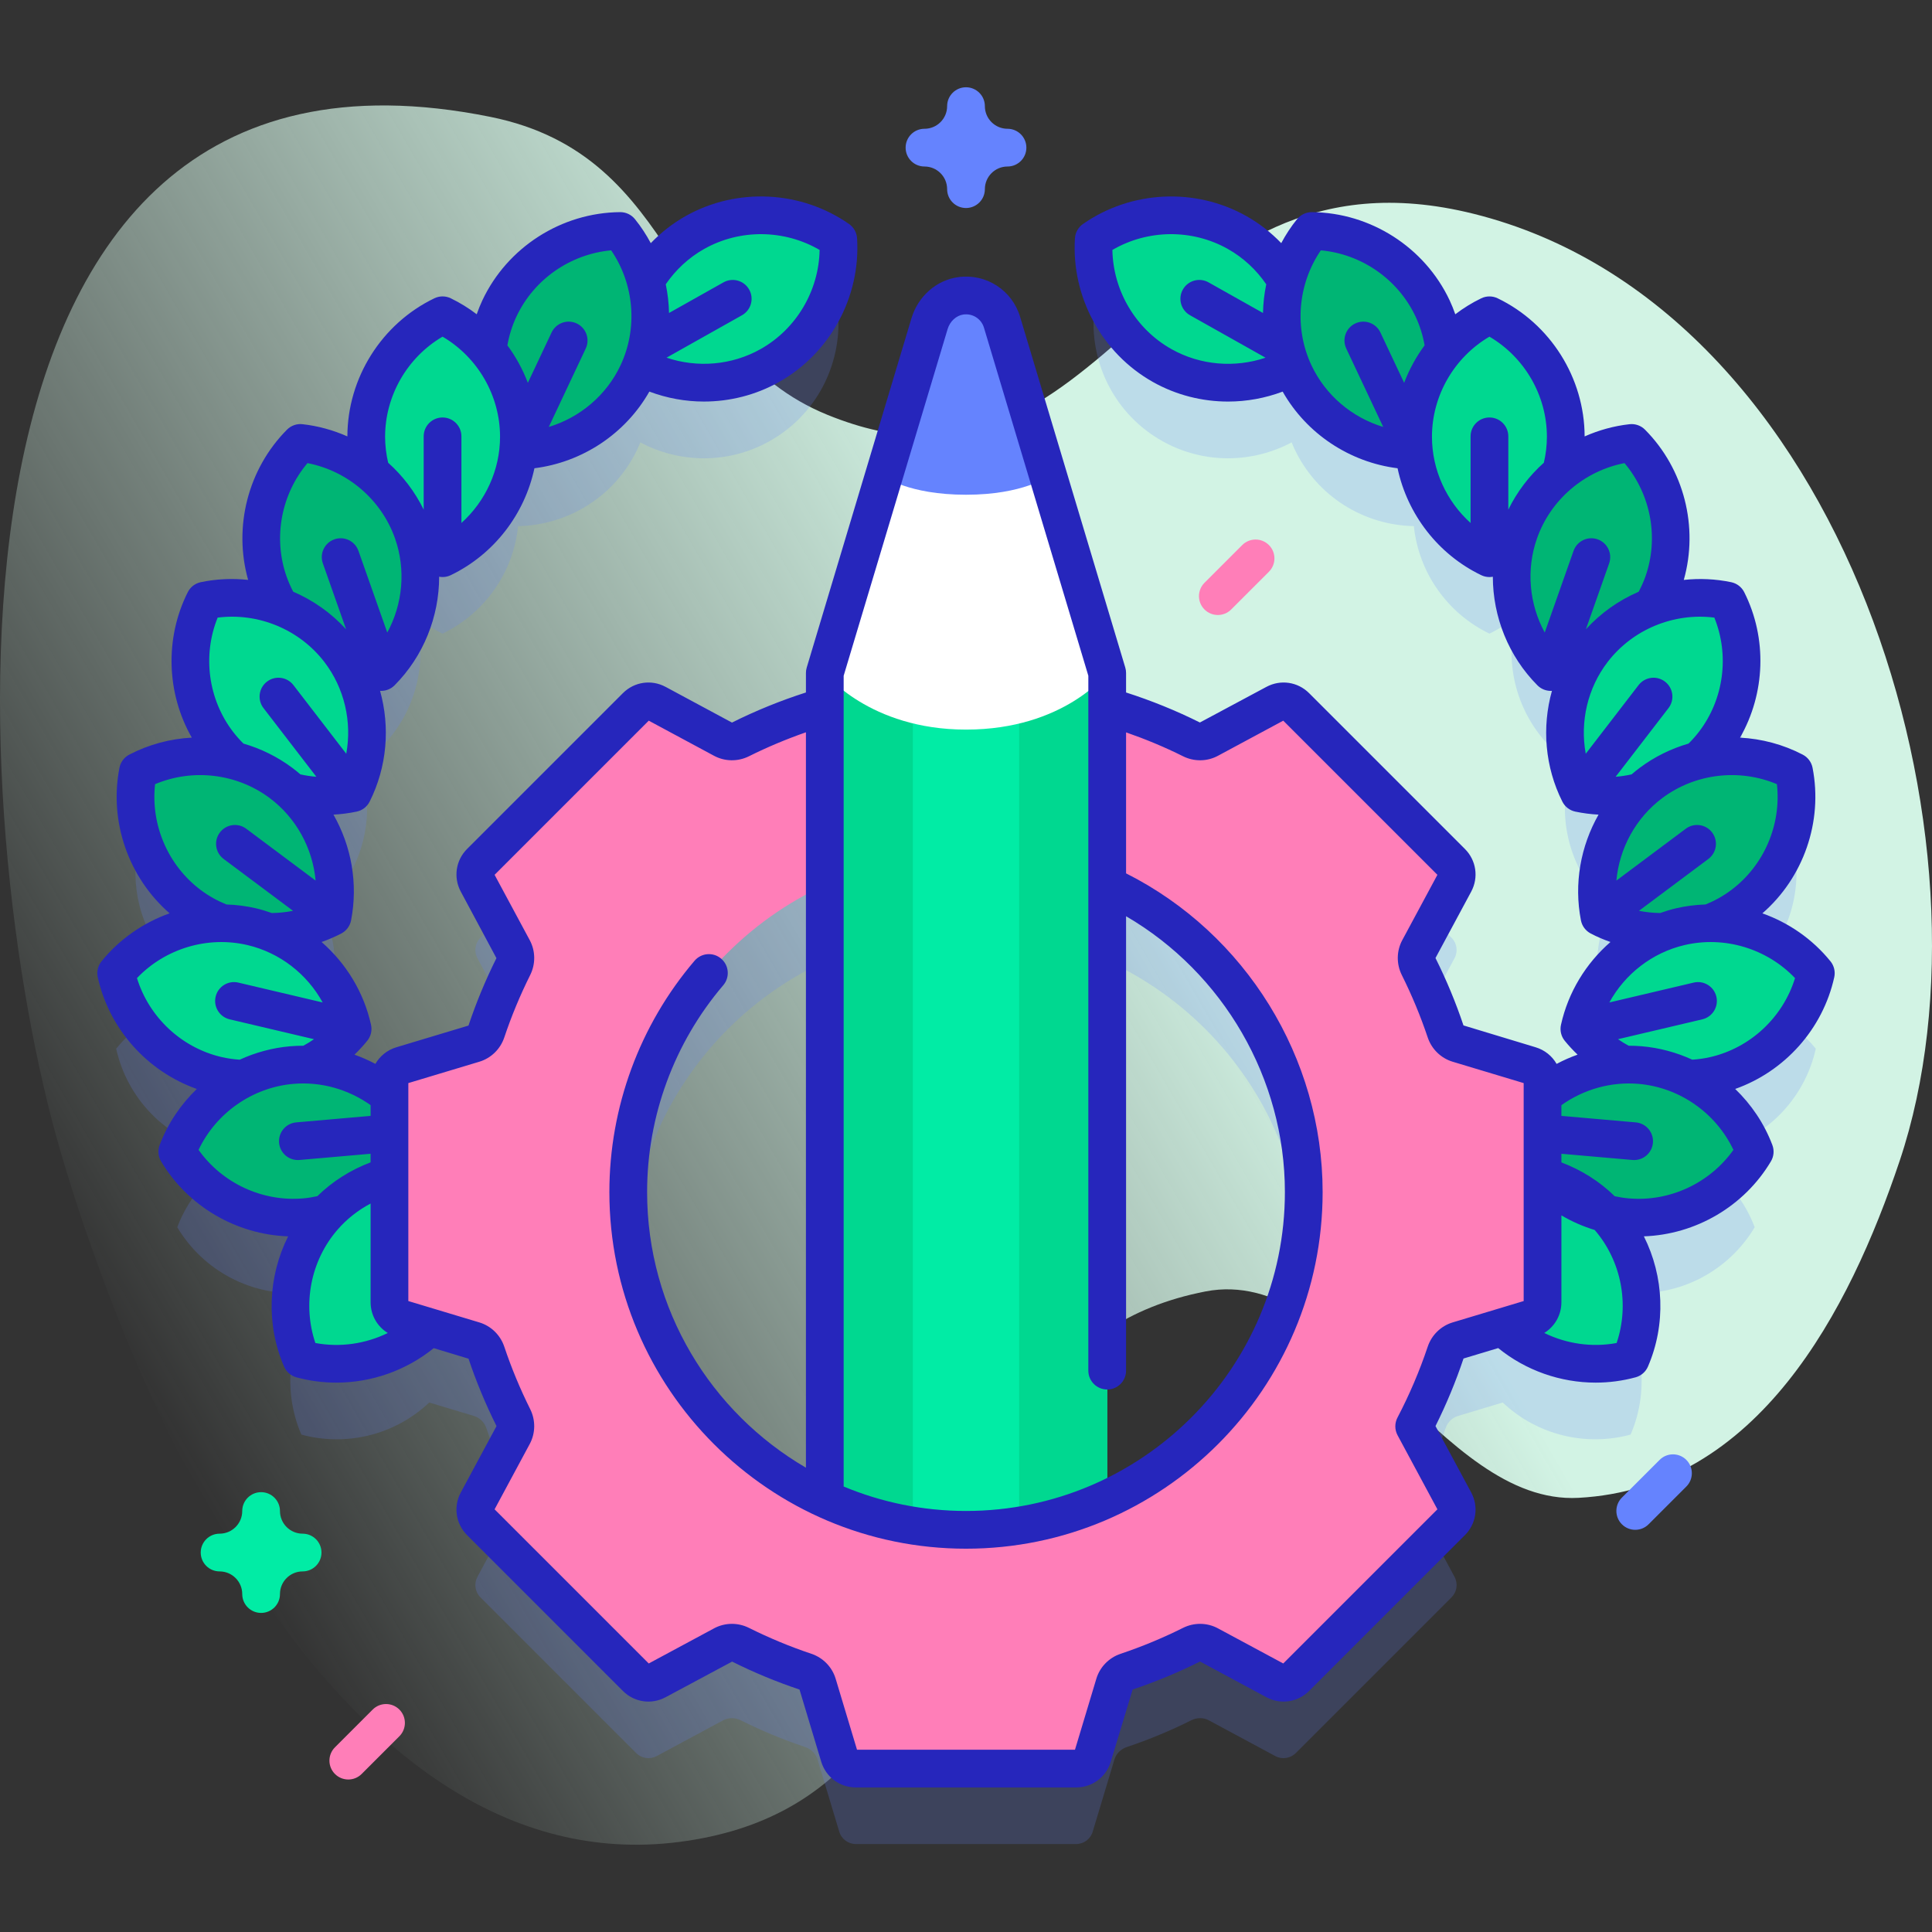 <svg xmlns="http://www.w3.org/2000/svg" xmlns:xlink="http://www.w3.org/1999/xlink" id="Capa_1" height="512" viewBox="0 0 512 512" width="512"><rect x="0" y="0" width="512" height="512" fill="#333333" stroke="none"/><linearGradient id="SVGID_1_" gradientUnits="userSpaceOnUse" x1="23.821" x2="459.531" y1="345.678" y2="94.12"><stop offset="0" stop-color="#dcfdee" stop-opacity="0"></stop><stop offset=".629" stop-color="#d2f3e4"></stop></linearGradient><path d="m16.074 305.289c18.727 64.003 72.707 194.564 163.922 182.845 91.486-11.755 55.759-129.725 139.508-145.894 36.867-7.118 61.857 56.689 98.806 54.704 47.588-2.557 71.81-49.663 85.108-89.264 28.197-83.968-14.029-226.352-112.859-251.012-86.244-21.519-96.332 83.855-171.322 53.248-42.149-17.203-37.938-68.576-89.272-78.942-155.298-31.359-138.81 189.151-113.891 274.315z" fill="url(#SVGID_1_)"></path><path d="m481.21 277.911c-6.76-8.35-17.08-13.37-28.08-13.27 3.01-1.15 5.92-2.72 8.63-4.75 11.36-8.48 16.22-22.43 13.68-35.47-7.79-4.05-16.86-5.09-25.4-2.91 1.47-1.36 2.86-2.84 4.13-4.49 8.64-11.23 9.57-25.97 3.6-37.84-6.66-1.4-13.59-.84-19.93 1.53 1.15-1.95 2.14-4.02 2.92-6.24 4.72-13.37 1-27.66-8.37-37.08-6.9.76-13.42 3.54-18.76 7.92.85-3.05 1.31-6.25 1.31-9.57 0-14.17-8.25-26.42-20.22-32.19-4.61 2.23-8.67 5.42-11.92 9.31-.43-3.77-1.45-7.53-3.16-11.15-6.04-12.82-18.73-20.37-32.02-20.49-3.13 3.87-5.41 8.34-6.72 13.09-3.08-5.13-7.48-9.56-13.07-12.7-12.36-6.95-27.08-5.75-37.97 1.85-.84 13.26 5.78 26.47 18.14 33.42 11.01 6.19 23.91 5.89 34.3.36.24.57.47 1.15.74 1.72 5.99 12.7 18.5 20.22 31.65 20.47 1.3 12.58 9.11 23.23 20.03 28.49 2.58-1.24 4.97-2.8 7.16-4.6-3.54 12.68.27 25.89 9.1 34.77 2.99-.33 5.9-1.05 8.68-2.1-6.3 10.65-6.49 23.57-1.15 34.2 5.4 1.14 10.97.97 16.26-.38-9.35 8.57-13.22 21.23-10.9 33.15 5.22 2.71 11.02 4.08 16.85 4.03-11.44 4.34-19.62 14.17-22.16 25.68 3.23 3.99 7.29 7.21 11.84 9.49-8.13.26-15.67 3.27-21.61 8.21v-3.65c0-2.02-1.33-3.81-3.27-4.4l-19.11-5.75c-1.57-.47-2.79-1.68-3.31-3.24-1.99-5.92-4.38-11.65-7.13-17.18-.74-1.46-.73-3.19.05-4.63l9.45-17.59c.96-1.78.64-3.99-.79-5.42l-41.28-41.28c-1.44-1.43-3.64-1.76-5.43-.8l-17.58 9.46c-1.44.78-3.17.78-4.64.05-6.29-3.14-12.86-5.81-19.67-7.94h-2.66v-9.65l-27.87-92.94c-1.38-4.65-5.96-7.69-10.91-7.02-3.97.54-7.15 3.55-8.3 7.39l-27.76 92.57v9.65h-2.66c-6.81 2.13-13.38 4.8-19.67 7.94-1.47.73-3.2.73-4.64-.05l-17.58-9.46c-1.79-.96-3.99-.63-5.43.8l-41.28 41.28c-1.43 1.43-1.75 3.64-.79 5.42l9.45 17.59c.78 1.44.79 3.17.05 4.63-2.75 5.53-5.14 11.26-7.13 17.18-.52 1.56-1.74 2.77-3.31 3.24l-19.11 5.75c-1.94.59-3.27 2.38-3.27 4.4v3.65c-5.94-4.94-13.48-7.95-21.61-8.21 4.55-2.28 8.61-5.5 11.84-9.49-2.54-11.51-10.72-21.34-22.16-25.68 5.83.05 11.63-1.32 16.85-4.03 2.32-11.92-1.55-24.58-10.9-33.15 5.29 1.35 10.86 1.52 16.26.38 5.34-10.63 5.15-23.55-1.15-34.2 2.78 1.05 5.69 1.77 8.68 2.1 8.83-8.88 12.64-22.09 9.1-34.77 2.19 1.8 4.58 3.36 7.16 4.6 10.92-5.26 18.73-15.91 20.03-28.49 13.15-.25 25.66-7.77 31.65-20.47.27-.57.5-1.15.74-1.72 10.39 5.53 23.29 5.83 34.3-.36 12.36-6.95 18.98-20.16 18.14-33.42-10.89-7.6-25.61-8.8-37.97-1.85-5.59 3.14-9.99 7.57-13.07 12.7-1.31-4.75-3.59-9.22-6.72-13.09-13.29.12-25.98 7.67-32.02 20.49-1.71 3.62-2.73 7.38-3.16 11.15-3.25-3.89-7.31-7.08-11.92-9.31-11.97 5.77-20.22 18.02-20.22 32.19 0 3.32.46 6.52 1.31 9.57-5.34-4.38-11.86-7.16-18.76-7.92-9.37 9.42-13.09 23.71-8.37 37.08.78 2.22 1.77 4.29 2.92 6.24-6.34-2.37-13.27-2.93-19.93-1.53-5.97 11.87-5.04 26.61 3.6 37.84 1.27 1.65 2.66 3.13 4.13 4.49-8.54-2.18-17.61-1.14-25.4 2.91-2.54 13.04 2.32 26.99 13.68 35.47 2.71 2.03 5.62 3.6 8.63 4.75-11-.1-21.32 4.92-28.08 13.27 2.87 12.97 12.89 23.81 26.69 27.06 2.33.55 4.66.84 6.96.92-8.05 4.03-14.29 10.96-17.46 19.33 6.79 11.42 19.71 18.58 33.83 17.34 2.01-.17 3.96-.53 5.85-1.02-.33.36-.67.7-1 1.07-9.28 10.71-11.05 25.38-5.79 37.57 11.73 3.19 24.66.23 33.89-8.5l11.83 3.56c1.57.47 2.79 1.69 3.31 3.24 1.99 5.92 4.38 11.65 7.13 17.18.74 1.47.73 3.19-.05 4.64l-9.45 17.58c-.96 1.79-.64 3.99.79 5.42l41.28 41.28c1.44 1.44 3.64 1.76 5.43.8l17.58-9.46c1.44-.78 3.17-.78 4.64-.05 5.52 2.76 11.26 5.15 17.18 7.13 1.55.53 2.77 1.75 3.24 3.31l5.75 19.11c.58 1.95 2.37 3.27 4.4 3.27h58.36c2.03 0 3.82-1.32 4.4-3.27l5.75-19.11c.47-1.56 1.69-2.78 3.24-3.31 5.92-1.98 11.66-4.37 17.18-7.13 1.47-.73 3.2-.73 4.64.05l17.58 9.46c1.79.96 3.99.64 5.43-.8l41.28-41.28c1.43-1.43 1.75-3.63.79-5.42l-10.7-19.89c3.27-6.24 6.06-12.75 8.33-19.51.52-1.55 1.74-2.77 3.31-3.24l11.83-3.56c9.23 8.73 22.16 11.69 33.89 8.5 5.26-12.19 3.49-26.86-5.79-37.57-.33-.37-.67-.71-1-1.07 1.89.49 3.84.85 5.85 1.02 14.12 1.24 27.04-5.92 33.83-17.34-3.17-8.37-9.41-15.3-17.46-19.33 2.3-.08 4.63-.37 6.96-.92 13.8-3.25 23.82-14.09 26.69-27.06zm-225.04 147.63c-49.44 0-89.51-40.07-89.51-89.51 0-49.43 40.07-89.51 89.51-89.51 49.43 0 89.51 40.08 89.51 89.51 0 49.44-40.08 89.51-89.51 89.51z" fill="#6583fe" opacity=".2"></path><path d="m307.996 96.877c12.354 6.946 27.078 5.741 37.972-1.864.837-13.26-5.788-26.458-18.142-33.404s-27.074-5.749-37.968 1.856c-.837 13.259 5.784 26.465 18.138 33.412z" fill="#00d890"></path><path d="m343.04 98.961c6.042 12.82 18.74 20.371 32.026 20.487 8.367-10.321 10.617-24.916 4.574-37.737-6.042-12.82-18.732-20.376-32.017-20.491-8.368 10.321-10.625 24.921-4.583 37.741z" fill="#00b574"></path><path d="m374.483 115.74c0 14.173 8.267 26.417 20.235 32.185 11.968-5.769 20.226-18.012 20.226-32.185s-8.258-26.417-20.226-32.185c-11.968 5.768-20.235 18.012-20.235 32.185z" fill="#00d890"></path><path d="m402.605 141.011c-4.714 13.366-.991 27.662 8.377 37.083 13.206-1.459 25.066-10.259 29.78-23.625s1-27.66-8.368-37.08c-13.206 1.46-25.075 10.257-29.789 23.622z" fill="#00b574"></path><path d="m422.106 172.346c-8.645 11.231-9.563 25.976-3.597 37.847 13.003 2.729 27.015-1.936 35.66-13.167s9.57-25.97 3.605-37.842c-13.004-2.729-27.023 1.931-35.668 13.162z" fill="#00d890"></path><path d="m437.543 207.481c-11.353 8.484-16.213 22.435-13.67 35.475 11.785 6.134 26.536 5.42 37.889-3.063 11.353-8.484 16.219-22.428 13.675-35.468-11.784-6.135-26.541-5.428-37.894 3.056z" fill="#00b574"></path><path d="m445.245 245.591c-13.795 3.249-23.818 14.103-26.689 27.075 8.359 10.327 22.17 15.557 35.965 12.308 13.796-3.25 23.82-14.094 26.691-27.066-8.358-10.327-22.172-15.566-35.967-12.317z" fill="#00d890"></path><path d="m434.718 282.256c-14.119-1.235-27.037 5.933-33.826 17.353 4.704 12.426 16.181 21.719 30.3 22.954s27.036-5.924 33.826-17.344c-4.704-12.426-16.181-21.728-30.3-22.963z" fill="#00b574"></path><path d="m426.335 322.612c-9.285-10.708-23.551-14.544-36.373-11.062-5.264 12.199-3.482 26.859 5.803 37.567s23.545 14.55 36.366 11.068c5.264-12.198 3.489-26.865-5.796-37.573z" fill="#00d890"></path><path d="m204.004 96.877c-12.354 6.946-27.078 5.741-37.972-1.864-.838-13.26 5.788-26.458 18.142-33.404s27.074-5.749 37.968 1.856c.837 13.259-5.784 26.465-18.138 33.412z" fill="#00d890"></path><path d="m168.96 98.961c-6.042 12.82-18.74 20.371-32.026 20.487-8.367-10.321-10.617-24.916-4.574-37.737 6.042-12.82 18.732-20.376 32.017-20.491 8.368 10.321 10.625 24.921 4.583 37.741z" fill="#00b574"></path><path d="m137.517 115.74c0 14.173-8.267 26.417-20.235 32.185-11.968-5.769-20.226-18.012-20.226-32.185s8.258-26.417 20.226-32.185c11.968 5.768 20.235 18.012 20.235 32.185z" fill="#00d890"></path><path d="m109.395 141.011c4.714 13.366.991 27.662-8.377 37.083-13.206-1.459-25.066-10.259-29.78-23.625s-1-27.66 8.368-37.08c13.206 1.46 25.075 10.257 29.789 23.622z" fill="#00b574"></path><path d="m89.894 172.346c8.645 11.231 9.563 25.976 3.597 37.847-13.003 2.729-27.015-1.936-35.66-13.167s-9.57-25.97-3.605-37.842c13.004-2.729 27.023 1.931 35.668 13.162z" fill="#00d890"></path><path d="m74.457 207.481c11.353 8.484 16.213 22.435 13.67 35.475-11.785 6.134-26.536 5.42-37.889-3.063-11.353-8.484-16.219-22.428-13.675-35.468 11.784-6.135 26.541-5.428 37.894 3.056z" fill="#00b574"></path><path d="m66.755 245.591c13.795 3.249 23.818 14.103 26.688 27.075-8.359 10.327-22.17 15.557-35.965 12.308-13.795-3.25-23.82-14.094-26.691-27.066 8.359-10.327 22.173-15.566 35.968-12.317z" fill="#00d890"></path><path d="m77.282 282.256c14.119-1.235 27.037 5.933 33.826 17.353-4.704 12.426-16.181 21.719-30.3 22.954s-27.036-5.924-33.826-17.344c4.704-12.426 16.181-21.728 30.3-22.963z" fill="#00b574"></path><path d="m85.665 322.612c9.285-10.708 23.551-14.544 36.373-11.062 5.264 12.199 3.482 26.859-5.803 37.567s-23.545 14.55-36.366 11.068c-5.264-12.198-3.489-26.865 5.796-37.573z" fill="#00d890"></path><path d="m215.915 188.002c-6.806 2.133-13.373 4.796-19.667 7.938-1.467.733-3.193.729-4.638-.048l-17.585-9.459c-1.785-.96-3.99-.636-5.423.797l-41.28 41.28c-1.434 1.434-1.758 3.638-.797 5.423l9.459 17.585c.777 1.444.781 3.17.048 4.638-2.758 5.524-5.146 11.258-7.131 17.18-.521 1.553-1.742 2.769-3.31 3.241l-19.11 5.749c-1.941.584-3.27 2.371-3.27 4.398v58.368c0 2.027 1.329 3.814 3.27 4.398l19.11 5.749c1.568.472 2.789 1.688 3.31 3.241 1.985 5.922 4.374 11.656 7.131 17.18.733 1.467.729 3.193-.048 4.638l-9.459 17.585c-.96 1.785-.636 3.99.797 5.423l41.28 41.28c1.434 1.434 3.638 1.758 5.423.797l17.585-9.459c1.444-.777 3.17-.781 4.638-.048 5.524 2.758 11.258 5.147 17.18 7.131 1.553.521 2.769 1.742 3.241 3.31l5.749 19.11c.584 1.941 2.371 3.27 4.398 3.27h58.368c2.027 0 3.814-1.329 4.398-3.27l5.749-19.11c.472-1.568 1.688-2.789 3.241-3.31 5.922-1.985 11.656-4.374 17.18-7.131 1.467-.733 3.193-.729 4.638.048l17.585 9.459c1.785.96 3.99.636 5.423-.797l41.28-41.28c1.434-1.434 1.758-3.638.797-5.423l-10.699-19.891c3.266-6.237 6.058-12.752 8.324-19.511.52-1.553 1.742-2.769 3.31-3.241l19.11-5.749c1.941-.584 3.27-2.371 3.27-4.398v-58.368c0-2.027-1.329-3.814-3.27-4.398l-19.11-5.749c-1.568-.472-2.789-1.688-3.31-3.241-1.985-5.922-4.374-11.656-7.131-17.18-.733-1.467-.729-3.193.048-4.638l9.459-17.585c.96-1.785.636-3.99-.797-5.423l-41.28-41.28c-1.434-1.434-3.638-1.758-5.423-.797l-17.585 9.459c-1.444.777-3.17.781-4.638.048-6.294-3.142-12.861-5.805-19.667-7.938h-80.171zm40.085 217.416c-49.435 0-89.51-40.075-89.51-89.51s40.075-89.51 89.51-89.51 89.51 40.075 89.51 89.51-40.075 89.51-89.51 89.51z" fill="#ff7eb8"></path><path d="m293.421 178.349v218.885c-11.38 5.254-24.056 8.184-37.421 8.184s-26.04-2.93-37.421-8.184v-218.885l27.758-92.569c1.148-3.839 4.335-6.852 8.304-7.385 4.951-.671 9.525 2.37 10.912 7.018z" fill="#01eca5"></path><path d="m293.421 178.889v218.343c-7.302 3.371-15.137 5.787-23.34 7.073v-225.416z" fill="#00d890"></path><path d="m241.919 178.889v225.416c-8.202-1.286-16.037-3.702-23.34-7.073v-218.343z" fill="#00d890"></path><path d="m293.419 178.352-27.863-92.942c-1.265-4.221-5.15-7.112-9.557-7.112-4.406 0-8.291 2.891-9.556 7.112l-27.863 92.942s11.779 14.998 37.42 14.998c26.101 0 37.419-14.998 37.419-14.998z" fill="#fff"></path><path d="m246.444 85.411-12.239 40.825s6.466 4.874 21.796 4.874c15.228 0 21.795-4.874 21.795-4.874l-12.239-40.825c-1.265-4.221-5.15-7.112-9.557-7.112-4.406 0-8.291 2.891-9.556 7.112z" fill="#6583fe"></path><path d="m485.099 254.763c-4.788-5.916-11.092-10.244-18.049-12.718 10.892-9.464 16.082-24.287 13.296-38.577-.292-1.495-1.249-2.775-2.599-3.479-5.224-2.719-10.902-4.207-16.616-4.508 6.699-11.72 7.261-26.301 1.11-38.542-.684-1.36-1.95-2.335-3.44-2.648-4.189-.88-8.43-1.048-12.58-.607 3.959-14.025.077-29.404-10.28-39.82-1.074-1.08-2.583-1.612-4.094-1.444-4.165.46-8.166 1.583-11.904 3.236-.033-15.506-9.072-29.867-23.053-36.604-1.37-.661-2.969-.661-4.341 0-2.458 1.184-4.753 2.616-6.883 4.236-.44-1.253-.929-2.493-1.502-3.708-6.624-14.056-20.95-23.225-36.497-23.359-1.509-.005-2.968.669-3.927 1.852-1.619 1.997-3.006 4.135-4.198 6.361-2.694-2.797-5.797-5.234-9.264-7.183-13.543-7.614-30.531-6.784-43.28 2.115-1.249.871-2.032 2.265-2.128 3.784-.981 15.522 7.135 30.472 20.677 38.086 6.166 3.467 13.046 5.182 19.916 5.182 4.914 0 9.818-.894 14.456-2.637 6.339 11.168 17.744 18.721 30.453 20.314 2.59 12.183 10.724 22.816 22.177 28.336.686.331 1.428.496 2.171.496.301 0 .601-.034.898-.089.015 10.604 4.139 21.059 11.82 28.783.943.949 2.222 1.475 3.545 1.475.099 0 .199-.01.299-.017-2.696 9.638-1.862 20.161 2.76 29.36.684 1.36 1.951 2.336 3.441 2.648 2.043.428 4.099.692 6.15.8-4.76 8.356-6.562 18.311-4.667 28.026.292 1.494 1.249 2.775 2.599 3.479 1.697.883 3.444 1.626 5.222 2.248-6.489 5.645-11.197 13.293-13.112 21.948-.329 1.486.038 3.042.996 4.226 1.06 1.309 2.202 2.529 3.402 3.678-1.91.679-3.766 1.501-5.554 2.453-1.186-2.073-3.133-3.676-5.56-4.406l-19.12-5.791c-2.034-6.067-4.523-12.063-7.42-17.859l9.459-17.585c2.021-3.759 1.352-8.311-1.666-11.327l-41.279-41.279c-3.019-3.019-7.571-3.687-11.328-1.665l-17.62 9.437c-6.311-3.15-12.89-5.815-19.564-7.953v-5.165c0-.486-.071-.971-.21-1.437l-27.867-92.93c-2.121-7.106-9.007-11.537-16.369-10.543-5.801.779-10.679 5.061-12.427 10.903l-27.758 92.569c-.14.466-.21.95-.21 1.437v5.165c-6.674 2.138-13.255 4.803-19.6 7.974l-17.583-9.458c-3.759-2.021-8.311-1.354-11.329 1.665l-41.279 41.279c-3.017 3.017-3.687 7.568-1.665 11.328l9.437 17.619c-2.875 5.761-5.365 11.757-7.408 17.866l-19.11 5.749c-2.426.73-4.373 2.333-5.559 4.405-1.784-.95-3.637-1.764-5.543-2.444 1.197-1.15 2.332-2.378 3.39-3.686.958-1.184 1.325-2.739.996-4.226-1.914-8.652-6.621-16.299-13.107-21.944 1.777-.623 3.523-1.369 5.218-2.251 1.351-.703 2.308-1.984 2.599-3.479 1.895-9.716.093-19.67-4.667-28.027 2.052-.108 4.108-.371 6.15-.8 1.49-.313 2.757-1.288 3.441-2.648 4.622-9.199 5.457-19.722 2.76-29.36.1.006.2.017.299.017 1.323 0 2.602-.525 3.545-1.475 7.682-7.724 11.805-18.179 11.82-28.783.297.054.597.089.898.089.742 0 1.485-.165 2.171-.496 11.453-5.52 19.587-16.153 22.177-28.336 12.71-1.594 24.116-9.146 30.455-20.316 4.637 1.743 9.54 2.639 14.454 2.639 6.87 0 13.751-1.716 19.916-5.182 13.542-7.614 21.658-22.563 20.677-38.086-.096-1.52-.879-2.913-2.128-3.784-12.749-8.901-29.737-9.73-43.28-2.115-3.468 1.95-6.568 4.391-9.26 7.191-1.193-2.228-2.581-4.369-4.202-6.369-.95-1.172-2.377-1.852-3.884-1.852h-.043c-15.546.135-29.873 9.304-36.497 23.359-.572 1.214-1.064 2.454-1.505 3.706-2.13-1.619-4.424-3.05-6.881-4.234-1.371-.662-2.97-.662-4.341 0-13.98 6.737-23.02 21.098-23.053 36.604-3.738-1.653-7.739-2.776-11.904-3.236-1.509-.173-3.021.364-4.094 1.444-10.356 10.414-14.259 25.794-10.304 39.817-4.142-.438-8.375-.269-12.556.609-1.49.313-2.756 1.288-3.44 2.648-6.148 12.235-5.623 26.824 1.063 38.543-5.698.307-11.359 1.796-16.569 4.507-1.351.703-2.308 1.983-2.599 3.479-2.787 14.29 2.403 29.113 13.296 38.578-6.957 2.473-13.261 6.801-18.049 12.717-.958 1.184-1.325 2.739-.996 4.226 3.043 13.75 13.139 24.958 26.251 29.6-4.273 4.113-7.689 9.151-9.85 14.861-.539 1.424-.4 3.016.378 4.324 7.105 11.952 19.963 19.399 33.671 19.877-5.338 10.63-5.9 23.344-1.078 34.517.604 1.397 1.811 2.444 3.28 2.844 3.487.947 7.042 1.406 10.574 1.406 9.344 0 18.512-3.227 25.809-9.141l9.22 2.792c2.033 6.064 4.522 12.062 7.42 17.86l-9.459 17.584c-2.021 3.758-1.353 8.31 1.665 11.327l41.279 41.279c3.017 3.018 7.568 3.688 11.328 1.666l17.62-9.438c5.761 2.876 11.758 5.365 17.866 7.408l5.75 19.111c1.229 4.084 4.921 6.828 9.186 6.828h58.368c4.265 0 7.957-2.744 9.186-6.829l5.791-19.12c6.066-2.033 12.063-4.522 17.86-7.42l17.585 9.46c3.758 2.021 8.31 1.351 11.327-1.667l41.279-41.279c3.018-3.018 3.687-7.569 1.665-11.326l-9.457-17.582c2.889-5.786 5.381-11.788 7.428-17.905l9.19-2.765c7.299 5.925 16.477 9.156 25.829 9.155 3.531 0 7.087-.459 10.574-1.406 1.469-.399 2.677-1.446 3.28-2.844 4.822-11.173 4.26-23.887-1.078-34.517 13.708-.478 26.567-7.926 33.671-19.876.778-1.309.917-2.9.378-4.324-2.162-5.711-5.578-10.749-9.85-14.861 13.112-4.642 23.208-15.85 26.251-29.6.329-1.484-.037-3.04-.995-4.223zm-174.652-162.245c-9.499-5.341-15.458-15.467-15.653-26.279 9.334-5.447 21.083-5.614 30.582-.272 4.138 2.327 7.584 5.573 10.193 9.377-.525 2.501-.81 5.044-.865 7.599l-14.431-8.114c-2.408-1.354-5.456-.5-6.809 1.908-1.354 2.407-.499 5.455 1.908 6.809l20.005 11.248c-8.146 2.743-17.269 2.031-24.93-2.276zm-123.822-26.551c9.5-5.342 21.247-5.174 30.582.272-.195 10.813-6.155 20.938-15.653 26.279-7.66 4.306-16.775 5.009-24.916 2.268l19.992-11.24c2.407-1.354 3.261-4.401 1.908-6.809-1.354-2.408-4.402-3.261-6.809-1.908l-14.431 8.114c-.054-2.557-.34-5.103-.866-7.606 2.607-3.801 6.056-7.044 10.193-9.37zm267.694 97.704c4.053 10.019 2.535 21.669-4.113 30.306-.843 1.095-1.755 2.121-2.725 3.078-4.6 1.335-8.992 3.478-12.932 6.422-.744.556-1.462 1.138-2.16 1.74-1.39.305-2.802.521-4.228.633l14.004-18.193c1.685-2.188 1.276-5.327-.912-7.012s-5.327-1.276-7.012.912l-14.005 18.195c-1.55-8.457.468-17.388 5.83-24.355 6.648-8.635 17.523-13.079 28.253-11.726zm-106.756-66.841c-4.646-9.857-3.634-21.564 2.473-30.488 10.764.971 20.435 7.643 25.081 17.502 1.163 2.467 1.96 5.051 2.419 7.677-2.252 3.042-4.08 6.387-5.422 9.936l-6.291-13.348c-1.178-2.496-4.156-3.57-6.655-2.391-2.498 1.177-3.568 4.156-2.391 6.654l9.789 20.77c-8.231-2.485-15.255-8.358-19.003-16.312zm31.92 18.91c0-10.897 5.906-21.055 15.235-26.523 9.323 5.467 15.226 15.625 15.226 26.523 0 2.342-.283 4.646-.805 6.88-3.878 3.47-7.092 7.684-9.421 12.435v-19.42c0-2.762-2.239-5-5-5s-5 2.238-5 5v22.96c-6.386-5.755-10.235-14.063-10.235-22.855zm27.837 26.935c3.625-10.276 12.573-17.892 23.19-19.946 6.974 8.257 9.162 19.801 5.536 30.079-.492 1.394-1.106 2.724-1.787 4.011-5.257 2.269-10.047 5.63-13.98 9.948l6.158-17.46c.918-2.604-.448-5.46-3.052-6.378-2.604-.919-5.459.448-6.378 3.052l-7.638 21.653c-4.107-7.552-4.974-16.667-2.049-24.959zm27.02 98.701 18.392-13.743c2.212-1.652 2.666-4.786 1.013-6.998-1.653-2.211-4.786-2.667-6.998-1.012l-18.393 13.744c.788-8.561 5.139-16.617 12.182-21.881 8.729-6.522 20.4-7.874 30.367-3.673 1.201 10.741-3.402 21.55-12.133 28.074-2.107 1.574-4.388 2.84-6.773 3.807-2.637.086-5.282.413-7.898 1.029-1.41.332-2.781.762-4.132 1.239-1.884-.023-3.768-.219-5.627-.586zm-183.213-154.164c.616-2.057 2.295-3.608 4.185-3.862 2.449-.339 4.746 1.135 5.451 3.499l27.658 92.233v184.151c0 2.762 2.239 5 5 5s5-2.238 5-5v-120.421c25.767 15.017 42.089 43.012 42.089 73.095 0 46.6-37.911 84.511-84.51 84.511-11.482 0-22.431-2.311-32.421-6.477v-214.859zm-114.244-3.368c4.646-9.859 14.316-16.531 25.081-17.502 6.107 8.924 7.119 20.631 2.473 30.488-3.748 7.954-10.771 13.828-19.002 16.31l9.788-20.769c1.177-2.498.106-5.478-2.391-6.654-2.5-1.181-5.478-.106-6.655 2.391l-6.291 13.348c-1.342-3.548-3.17-6.892-5.421-9.934.459-2.627 1.255-5.211 2.418-7.678zm-34.827 31.896c0-10.898 5.903-21.057 15.226-26.523 9.329 5.469 15.235 15.626 15.235 26.523 0 8.792-3.849 17.1-10.235 22.856v-22.96c0-2.762-2.239-5-5-5s-5 2.238-5 5v19.42c-2.328-4.75-5.54-8.962-9.417-12.432-.521-2.236-.809-4.541-.809-6.884zm-26.103 37.068c-3.625-10.278-1.438-21.822 5.536-30.079 10.617 2.055 19.566 9.67 23.19 19.946 2.925 8.292 2.059 17.407-2.049 24.959l-7.638-21.653c-.918-2.604-3.773-3.971-6.378-3.052-2.604.918-3.971 3.773-3.052 6.378l6.158 17.46c-3.942-4.327-8.744-7.692-14.014-9.961-.672-1.282-1.264-2.614-1.753-3.998zm-18.272 10.863c10.731-1.359 21.605 3.09 28.252 11.725 5.363 6.968 7.381 15.899 5.83 24.355l-14.006-18.195c-1.684-2.188-4.823-2.598-7.012-.912-2.188 1.685-2.597 4.823-.912 7.012l14.005 18.195c-1.425-.111-2.836-.327-4.226-.632-.699-.602-1.418-1.185-2.163-1.742-3.94-2.945-8.333-5.088-12.933-6.423-.969-.957-1.881-1.983-2.723-3.077-6.647-8.637-8.165-20.288-4.112-30.306zm-16.583 44.142c9.965-4.201 21.638-2.85 30.367 3.673 7.043 5.263 11.394 13.32 12.182 21.881l-18.393-13.744c-2.211-1.654-5.344-1.199-6.998 1.012-1.653 2.212-1.2 5.346 1.013 6.998l18.391 13.742c-1.859.368-3.744.563-5.628.586-1.35-.476-2.721-.906-4.13-1.238-2.615-.615-5.258-.942-7.894-1.028-2.386-.967-4.668-2.233-6.777-3.808-8.731-6.524-13.335-17.332-12.133-28.074zm17.527 72.294c-10.608-2.498-19.142-10.573-22.326-20.901 7.462-7.827 18.707-11.243 29.31-8.748 8.558 2.016 15.762 7.667 19.9 15.203l-22.349-5.264c-2.688-.635-5.381 1.033-6.013 3.721-.633 2.688 1.032 5.38 3.72 6.014l22.346 5.264c-.91.63-1.855 1.204-2.823 1.731-1.177-.002-2.36.045-3.544.149-4.675.409-9.17 1.645-13.326 3.554-1.636-.113-3.273-.34-4.895-.723zm-6.002 24.619c4.635-9.771 14.24-16.539 25.096-17.488 7.369-.646 14.628 1.461 20.494 5.634v2.846l-19.708 1.724c-2.75.241-4.786 2.666-4.545 5.417.228 2.604 2.411 4.564 4.975 4.564.146 0 .293-.006.442-.019l18.835-1.648v2.279c-5.217 1.971-10.05 4.977-14.113 8.958-1.223.267-2.463.477-3.727.588-10.863.949-21.491-4.045-27.749-12.855zm30.955 51.182c-3.466-10.243-1.274-21.787 5.865-30.021 2.497-2.88 5.488-5.204 8.77-6.939v26.143c0 3.412 1.759 6.453 4.553 8.164-5.882 2.877-12.625 3.874-19.188 2.653zm301.387-5.457c-3.099.934-5.569 3.341-6.608 6.439-2.151 6.417-4.847 12.735-8.012 18.78-.77 1.47-.76 3.227.026 4.688l10.556 19.625-40.852 40.852-17.316-9.314c-2.856-1.537-6.311-1.582-9.241-.12-5.346 2.669-10.909 4.979-16.536 6.864-3.1 1.039-5.507 3.511-6.439 6.61l-5.662 18.82h-57.763l-5.662-18.82c-.932-3.1-3.339-5.571-6.439-6.609-5.627-1.887-11.19-4.196-16.537-6.865-2.929-1.462-6.383-1.417-9.239.119l-17.317 9.315-40.852-40.852 9.315-17.318c1.537-2.856 1.581-6.311.119-9.239-2.669-5.347-4.979-10.91-6.864-16.535-1.039-3.1-3.51-5.507-6.61-6.439l-18.82-5.663v-57.762l18.819-5.662c3.1-.933 5.572-3.34 6.611-6.44 1.886-5.627 4.196-11.19 6.865-16.536 1.461-2.929 1.417-6.383-.119-9.239l-9.315-17.317 40.851-40.851 17.317 9.314c2.856 1.535 6.311 1.581 9.241.119 4.891-2.442 9.956-4.557 15.098-6.35v194.889c-25.143-14.659-42.089-41.902-42.089-73.046 0-20.086 7.167-39.551 20.181-54.809 1.792-2.102 1.542-5.258-.56-7.05-2.101-1.792-5.257-1.541-7.049.56-14.556 17.067-22.573 38.837-22.573 61.299 0 52.113 42.397 94.511 94.51 94.511s94.51-42.397 94.51-94.511c0-35.557-20.391-68.501-52.089-84.46v-37.365c5.141 1.79 10.208 3.89 15.098 6.332 2.93 1.462 6.384 1.418 9.239-.119l17.318-9.314 40.851 40.851-9.315 17.318c-1.536 2.855-1.581 6.31-.119 9.239 2.668 5.345 4.978 10.908 6.864 16.535 1.039 3.101 3.511 5.508 6.61 6.44l18.82 5.662v57.762zm43.457 5.457c-6.56 1.22-13.296.216-19.176-2.661 2.787-1.712 4.541-4.749 4.541-8.156v-23.005c2.766 1.627 5.729 2.929 8.827 3.871 7.092 8.23 9.264 19.737 5.808 29.951zm3.205-38.327c-1.256-.11-2.492-.306-3.708-.567-4.067-3.988-8.907-6.996-14.132-8.967v-2.29l18.835 1.648c.148.013.296.019.442.019 2.564 0 4.748-1.962 4.975-4.564.241-2.751-1.794-5.176-4.545-5.417l-19.708-1.724v-2.842c5.868-4.173 13.129-6.281 20.494-5.638 10.856.949 20.461 7.718 25.096 17.488-6.257 8.81-16.888 13.813-27.749 12.854zm21.748-37.474c-1.623.382-3.261.609-4.898.72-4.156-1.909-8.649-3.144-13.324-3.553-1.184-.103-2.366-.152-3.543-.149-.969-.527-1.913-1.101-2.823-1.731l22.345-5.263c2.688-.634 4.354-3.326 3.72-6.014s-3.327-4.354-6.013-3.721l-22.348 5.264c4.138-7.535 11.342-13.187 19.899-15.202 10.608-2.499 21.849.921 29.311 8.748-3.183 10.328-11.718 18.403-22.326 20.901z" fill="#2626bc"></path><path d="m92.303 471.587c-1.28 0-2.559-.488-3.536-1.465-1.953-1.952-1.953-5.118 0-7.07l10-10c1.953-1.953 5.118-1.953 7.071 0 1.953 1.952 1.953 5.118 0 7.07l-10 10c-.976.977-2.255 1.465-3.535 1.465z" fill="#ff7eb8"></path><path d="m322.741 162.982c-1.28 0-2.559-.488-3.536-1.465-1.953-1.952-1.953-5.118 0-7.07l10-10c1.953-1.953 5.118-1.953 7.071 0 1.953 1.952 1.953 5.118 0 7.07l-10 10c-.976.977-2.255 1.465-3.535 1.465z" fill="#ff7eb8"></path><path d="m433.356 405.418c-1.28 0-2.559-.488-3.536-1.465-1.953-1.952-1.953-5.118 0-7.07l10-10c1.953-1.953 5.118-1.953 7.071 0 1.953 1.952 1.953 5.118 0 7.07l-10 10c-.975.977-2.255 1.465-3.535 1.465z" fill="#6583fe"></path><path d="m69.195 427.44c-2.761 0-5-2.238-5-5 0-3.309-2.691-6-6-6-2.761 0-5-2.238-5-5s2.239-5 5-5c3.309 0 6-2.691 6-6 0-2.762 2.239-5 5-5s5 2.238 5 5c0 3.309 2.691 6 6 6 2.761 0 5 2.238 5 5s-2.239 5-5 5c-3.309 0-6 2.691-6 6 0 2.762-2.239 5-5 5z" fill="#01eca5"></path><path d="m256 55.127c-2.761 0-5-2.238-5-5 0-3.309-2.691-6-6-6-2.761 0-5-2.238-5-5s2.239-5 5-5c3.309 0 6-2.691 6-6 0-2.762 2.239-5 5-5s5 2.238 5 5c0 3.309 2.691 6 6 6 2.761 0 5 2.238 5 5s-2.239 5-5 5c-3.309 0-6 2.691-6 6 0 2.762-2.239 5-5 5z" fill="#6583fe"></path></svg>